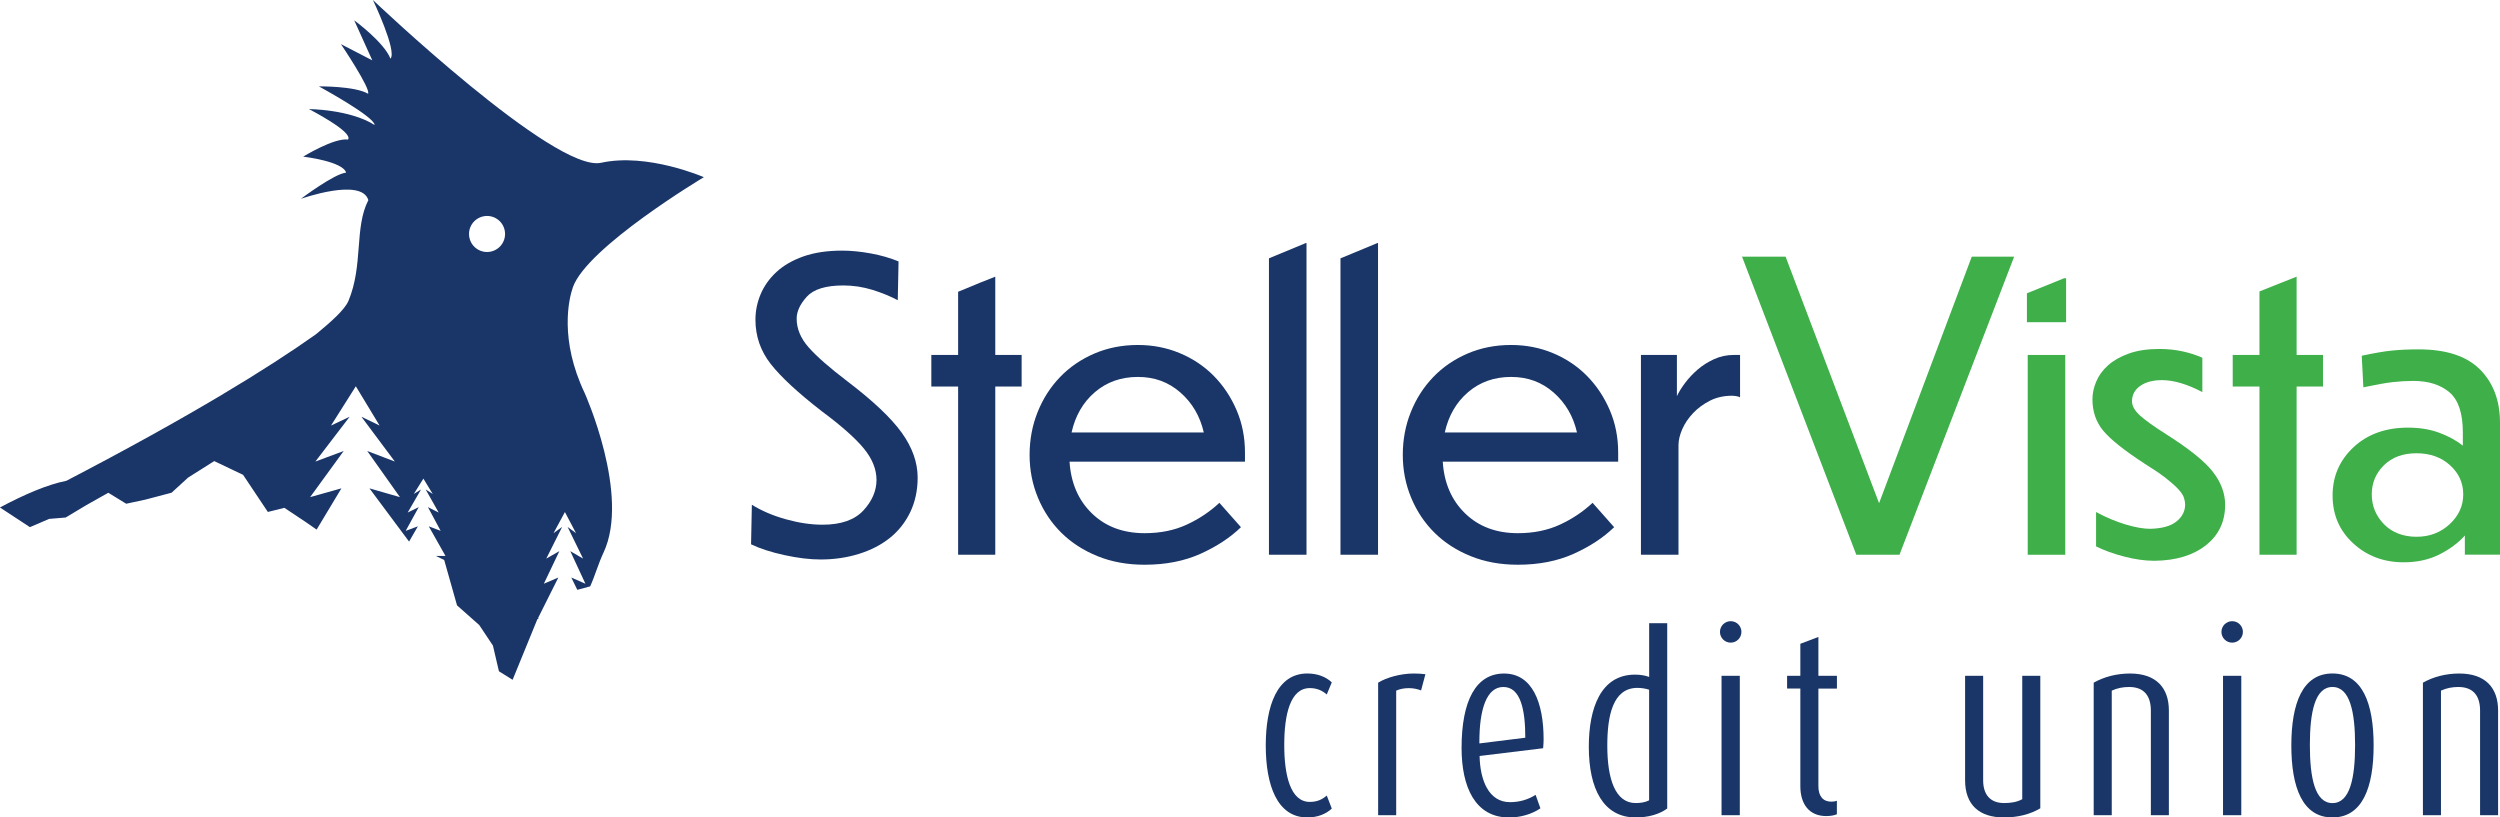 <svg xmlns="http://www.w3.org/2000/svg" id="uuid-88cdcfad-d173-4366-9390-4b728001b58a" viewBox="0 0 696.34 227.69"><defs><style>.uuid-dd261300-c2c6-4ac8-80d8-9caf6009cee4{fill:#3eaf49;}.uuid-44d26407-7706-47d8-9b88-72060a1c6374{fill:#1a3668;}</style></defs><g id="uuid-b71201df-6418-491a-8841-213e6df3986e"><path class="uuid-44d26407-7706-47d8-9b88-72060a1c6374" d="M364.14,227.69c-8.46,0-11.58-9.1-11.58-20.05s3.12-20.05,11.58-20.05c2.74,0,5.16.89,6.81,2.48l-1.4,3.37c-1.21-1.08-2.74-1.78-4.71-1.78-5.47,0-7.13,7.38-7.13,15.85s1.72,15.85,7.13,15.85c2.04,0,3.5-.7,4.71-1.78l1.4,3.63c-1.66,1.59-4.07,2.48-6.81,2.48Z"></path><path class="uuid-44d26407-7706-47d8-9b88-72060a1c6374" d="M395.83,192.31c-.95-.38-2.16-.64-3.44-.64s-2.55.25-3.5.7v34.69h-5.03v-36.91c2.23-1.4,6.24-2.55,9.86-2.55,1.15,0,2.35.06,3.31.19l-1.21,4.52Z"></path><path class="uuid-44d26407-7706-47d8-9b88-72060a1c6374" d="M429.81,208.41l-17.69,2.16c.13,6.62,2.48,12.86,8.47,12.86,2.61,0,5.03-.7,7.13-2.04l1.34,3.76c-2.42,1.65-5.6,2.55-8.72,2.55-9.48,0-13.24-8.53-13.24-19.35,0-13.24,4.01-20.75,11.84-20.75s11.01,8.02,11.01,18.33c0,.76-.06,1.65-.13,2.48ZM418.74,191.35c-4.71,0-6.68,6.3-6.68,15.27v.45l12.79-1.59c0-7.7-1.27-14.13-6.11-14.13Z"></path><path class="uuid-44d26407-7706-47d8-9b88-72060a1c6374" d="M455.59,227.69c-8.97,0-13.05-7.96-13.05-19.67,0-10.76,3.31-20.11,12.86-20.11,1.34,0,2.74.19,3.95.64v-14.96h5.03v51.62c-2.29,1.65-5.35,2.48-8.78,2.48ZM459.34,192.11c-.95-.32-2.16-.51-3.25-.51-6.87,0-8.4,7.76-8.4,16.1,0,9.29,2.23,15.98,7.89,15.98,1.34,0,2.67-.19,3.76-.76v-30.8Z"></path><path class="uuid-44d26407-7706-47d8-9b88-72060a1c6374" d="M482.06,179c-1.65,0-2.99-1.34-2.99-2.99s1.34-2.99,2.99-2.99,2.99,1.34,2.99,2.99-1.34,2.99-2.99,2.99ZM479.51,227.06v-38.82h5.09v38.82h-5.09Z"></path><path class="uuid-44d26407-7706-47d8-9b88-72060a1c6374" d="M508.72,227.31c-4.84,0-7.26-3.37-7.26-8.34v-27.18h-3.69v-3.56h3.69v-8.91l5.03-1.91v10.82h5.16v3.56h-5.16v27.24c0,2.67,1.27,4.26,3.56,4.26.51,0,1.08-.06,1.59-.25v3.75c-.7.32-1.78.51-2.93.51Z"></path><path class="uuid-44d26407-7706-47d8-9b88-72060a1c6374" d="M558.17,227.69c-6.87,0-10.82-3.5-10.82-10.37v-29.09h5.03v29.09c0,3.95,1.91,6.36,5.86,6.36,1.78,0,3.56-.25,5.03-1.08v-34.37h5.03v36.91c-2.74,1.65-6.24,2.55-10.12,2.55Z"></path><path class="uuid-44d26407-7706-47d8-9b88-72060a1c6374" d="M599.09,227.06v-29.15c0-3.95-1.78-6.56-6.05-6.56-1.72,0-3.37.32-4.84,1.02v34.69h-5.03v-36.91c2.93-1.65,6.43-2.55,10.12-2.55,7.32,0,10.82,4.01,10.82,10.31v29.15h-5.03Z"></path><path class="uuid-44d26407-7706-47d8-9b88-72060a1c6374" d="M621.74,179c-1.66,0-2.99-1.34-2.99-2.99s1.34-2.99,2.99-2.99,2.99,1.34,2.99,2.99-1.34,2.99-2.99,2.99ZM619.19,227.06v-38.82h5.09v38.82h-5.09Z"></path><path class="uuid-44d26407-7706-47d8-9b88-72060a1c6374" d="M649.68,227.69c-8.34,0-11.46-8.34-11.46-20.05s3.12-20.05,11.46-20.05,11.46,8.34,11.46,20.05-3.12,20.05-11.46,20.05ZM649.68,191.35c-4.9,0-6.3,7.06-6.3,16.17s1.4,16.17,6.3,16.17,6.3-7.07,6.3-16.17-1.4-16.17-6.3-16.17Z"></path><path class="uuid-44d26407-7706-47d8-9b88-72060a1c6374" d="M690.79,227.06v-29.15c0-3.95-1.78-6.56-6.05-6.56-1.72,0-3.37.32-4.84,1.02v34.69h-5.03v-36.91c2.93-1.65,6.43-2.55,10.12-2.55,7.32,0,10.82,4.01,10.82,10.31v29.15h-5.03Z"></path><path class="uuid-44d26407-7706-47d8-9b88-72060a1c6374" d="M162.88,109.51s0,0-.01,0c-7.09-14.88-4.47-26.21-3.29-29.53,3.98-11.2,36.47-30.63,36.47-30.63,0,0-15.71-6.86-28.63-4.01C154.5,48.19,103.87,0,103.87,0c0,0,6.8,14.24,4.89,16.34-1.8-4.61-10.1-10.68-10.1-10.68l5.04,11.15-8.74-4.52s8.4,12.47,7.56,13.82c-3.69-2.18-13.7-2.05-13.7-2.05,0,0,15.57,8.47,15.52,10.76-6.85-4.37-18.3-4.44-18.3-4.44,0,0,12.51,6.41,10.89,8.49-3.92-.52-12.48,4.76-12.48,4.76,0,0,11.11,1.3,11.95,4.46-3.26.26-12.59,7.29-12.59,7.29,0,0,16.93-6.02,18.79.37-3.95,7.64-1.37,18.06-5.53,28.03-1.05,2.51-4.96,5.95-9.06,9.32-13.29,9.44-34.93,22.81-69.52,40.82-5.21,1.02-11.72,3.81-18.51,7.43l8.35,5.48,5.36-2.3,4.6-.38,5.75-3.45,6.13-3.45,4.98,3.06,5.36-1.15,7.28-1.92,4.6-4.21,7.28-4.6,8.04,3.83,6.9,10.34,4.6-1.15,5.75,3.83,3.23,2.23,6.91-11.49-8.72,2.45,9.35-12.85-7.89,2.94,9.55-12.48-5.19,2.45,6.91-10.94,6.62,10.94-5.06-2.45,9.31,12.48-7.69-2.94,9.11,12.85-8.5-2.45,11.04,14.83,2.46-4.25-3.4,1.26,3.64-6.61-3.08,1.51,3.72-6.43-2.02,1.26,2.67-4.28,2.6,4.28-1.97-1.26,3.63,6.43-3-1.51,3.55,6.61-3.31-1.26,4.65,8.25h-2.65s2.3,1.14,2.3,1.14l3.57,12.63,6.19,5.48,3.81,5.72,1.67,7.15,3.81,2.38,6.91-16.91.42-.17-.26-.08,5.67-11.33-4.04,1.73,4.33-9.08-3.65,2.08,4.42-8.82-2.4,1.73,3.17-5.88,3.09,5.88-2.34-1.73,4.31,8.82-3.56-2.08,4.21,9.08-3.93-1.73,1.67,3.43,3.59-.97c1.35-2.99,2.24-6.26,3.71-9.39,7.53-16.01-5.23-44.42-5.24-44.44ZM134.58,60.27c2.71-.6,5.38,1.11,5.98,3.82.6,2.71-1.11,5.38-3.82,5.98-2.71.6-5.38-1.11-5.98-3.82-.6-2.71,1.11-5.38,3.82-5.98Z"></path><path class="uuid-44d26407-7706-47d8-9b88-72060a1c6374" d="M236.04,106.22c-4.97-3.78-8.57-6.94-10.8-9.46-2.23-2.52-3.34-5.19-3.34-8.01,0-2,.95-4.04,2.84-6.12,1.89-2.08,5.29-3.12,10.18-3.12,2.74,0,5.43.41,8.07,1.22,2.63.82,4.99,1.78,7.07,2.89l.22-10.8c-2.3-.96-4.88-1.71-7.74-2.23-2.86-.52-5.51-.78-7.96-.78-4.16,0-7.75.54-10.8,1.61-3.04,1.08-5.55,2.52-7.51,4.34-1.97,1.82-3.43,3.88-4.4,6.18-.97,2.3-1.45,4.67-1.45,7.12,0,4.6,1.43,8.72,4.28,12.35,2.86,3.64,7.58,8.01,14.19,13.13,5.49,4.08,9.4,7.55,11.74,10.41,2.34,2.86,3.51,5.77,3.51,8.74s-1.22,5.88-3.67,8.51c-2.45,2.63-6.23,3.95-11.35,3.95-3.19,0-6.59-.5-10.18-1.5-3.6-1-6.77-2.35-9.52-4.06l-.22,11.02c2.45,1.19,5.55,2.19,9.29,3.01,3.75.82,7.1,1.22,10.07,1.22,3.78,0,7.35-.52,10.68-1.56,3.34-1.04,6.21-2.52,8.62-4.45,2.41-1.93,4.3-4.32,5.68-7.18,1.37-2.86,2.06-6.07,2.06-9.63,0-4.23-1.49-8.4-4.45-12.52-2.97-4.12-8.01-8.88-15.14-14.3Z"></path><path class="uuid-44d26407-7706-47d8-9b88-72060a1c6374" d="M338.09,104.71c-2.67-2.71-5.83-4.82-9.46-6.34-3.64-1.52-7.53-2.28-11.69-2.28-4.38,0-8.42.8-12.13,2.39-3.71,1.6-6.9,3.78-9.57,6.57-2.67,2.78-4.75,6.03-6.23,9.74-1.48,3.71-2.23,7.68-2.23,11.91s.78,8.22,2.34,11.96c1.56,3.75,3.73,6.99,6.51,9.74,2.78,2.75,6.14,4.92,10.07,6.51,3.93,1.6,8.31,2.39,13.13,2.39,5.86,0,11.05-1.02,15.58-3.06,4.52-2.04,8.27-4.51,11.24-7.4l-6.01-6.79c-2.6,2.45-5.62,4.47-9.07,6.07-3.45,1.6-7.36,2.39-11.74,2.39-6.01,0-10.91-1.84-14.69-5.51-3.78-3.67-5.86-8.48-6.23-14.41h48.86v-2.56c0-4.23-.78-8.16-2.34-11.8-1.56-3.63-3.67-6.81-6.34-9.52ZM298.47,120.46c1.04-4.67,3.21-8.42,6.51-11.24,3.3-2.82,7.29-4.23,11.96-4.23s8.55,1.45,11.85,4.34c3.3,2.89,5.47,6.6,6.51,11.13h-36.84Z"></path><path class="uuid-44d26407-7706-47d8-9b88-72060a1c6374" d="M442.04,104.71c-2.67-2.71-5.83-4.82-9.46-6.34-3.64-1.52-7.53-2.28-11.69-2.28-4.38,0-8.42.8-12.13,2.39-3.71,1.6-6.9,3.78-9.57,6.57-2.67,2.78-4.75,6.03-6.23,9.74-1.49,3.71-2.23,7.68-2.23,11.91s.78,8.22,2.34,11.96c1.56,3.75,3.73,6.99,6.51,9.74,2.78,2.75,6.14,4.92,10.07,6.51,3.93,1.6,8.31,2.39,13.13,2.39,5.86,0,11.05-1.02,15.58-3.06,4.52-2.04,8.27-4.51,11.24-7.4l-6.01-6.79c-2.6,2.45-5.62,4.47-9.07,6.07-3.45,1.6-7.37,2.39-11.74,2.39-6.01,0-10.91-1.84-14.69-5.51-3.78-3.67-5.86-8.48-6.23-14.41h48.86v-2.56c0-4.23-.78-8.16-2.34-11.8-1.56-3.63-3.67-6.81-6.34-9.52ZM402.42,120.46c1.04-4.67,3.21-8.42,6.51-11.24,3.3-2.82,7.29-4.23,11.96-4.23s8.55,1.45,11.85,4.34c3.3,2.89,5.47,6.6,6.51,11.13h-36.84Z"></path><path class="uuid-44d26407-7706-47d8-9b88-72060a1c6374" d="M477.43,100.04c-1.71.78-3.23,1.74-4.56,2.89-1.34,1.15-2.5,2.39-3.51,3.73-1,1.34-1.76,2.56-2.28,3.67v-11.46h-10.02v55.65h10.46v-30.49c0-1.41.35-2.91,1.06-4.51.7-1.59,1.71-3.08,3.01-4.45,1.3-1.37,2.86-2.52,4.67-3.45,1.82-.93,3.88-1.39,6.18-1.39.3,0,.68.04,1.17.11.48.07.83.19,1.06.33v-11.8h-1.78c-1.93,0-3.75.39-5.45,1.17Z"></path><polygon class="uuid-44d26407-7706-47d8-9b88-72060a1c6374" points="277.22 77.06 272.91 78.77 266.87 81.27 266.87 98.87 259.41 98.87 259.41 107.66 266.87 107.66 266.87 154.52 277.22 154.52 277.22 107.66 284.56 107.66 284.56 98.87 277.22 98.87 277.22 77.06"></polygon><polygon class="uuid-44d26407-7706-47d8-9b88-72060a1c6374" points="353.45 71.95 353.45 154.52 363.91 154.52 363.91 67.71 363.69 67.71 353.45 71.95"></polygon><polygon class="uuid-44d26407-7706-47d8-9b88-72060a1c6374" points="373.37 71.96 373.37 154.52 383.83 154.52 383.83 67.71 383.62 67.71 373.37 71.96"></polygon><polygon class="uuid-dd261300-c2c6-4ac8-80d8-9caf6009cee4" points="523.39 140.16 497.35 71.49 485.22 71.49 517.05 154.52 529.07 154.52 561.01 71.49 549.21 71.49 523.39 140.16"></polygon><path class="uuid-dd261300-c2c6-4ac8-80d8-9caf6009cee4" d="M603.3,120.91c-3.41-2.15-5.84-3.9-7.29-5.23s-2.17-2.63-2.17-3.9c0-1.78.76-3.21,2.28-4.29,1.52-1.07,3.54-1.61,6.07-1.61,1.71,0,3.52.3,5.45.89,1.93.6,3.86,1.41,5.79,2.45v-9.57c-1.63-.74-3.47-1.34-5.51-1.78-2.04-.45-4.21-.67-6.51-.67-3.27,0-6.09.43-8.46,1.28-2.38.85-4.3,1.95-5.79,3.28-1.49,1.34-2.58,2.84-3.28,4.51-.71,1.67-1.06,3.32-1.06,4.95,0,3.41,1,6.33,3,8.74,2,2.41,5.79,5.44,11.35,9.07,2.52,1.56,4.54,2.93,6.07,4.12,1.52,1.19,2.69,2.23,3.51,3.12.82.89,1.34,1.69,1.56,2.39.22.71.33,1.32.33,1.84,0,1.86-.8,3.43-2.39,4.73-1.6,1.3-4.06,1.99-7.4,2.06-1.86,0-4.14-.41-6.84-1.22-2.71-.82-5.44-1.97-8.18-3.45v9.57c2.23,1.11,4.84,2.06,7.85,2.84,3,.78,5.8,1.17,8.4,1.17,6.01-.07,10.8-1.52,14.36-4.34,3.56-2.82,5.34-6.57,5.34-11.24,0-3.19-1.13-6.25-3.4-9.18-2.26-2.93-6.62-6.44-13.08-10.52Z"></path><polygon class="uuid-dd261300-c2c6-4ac8-80d8-9caf6009cee4" points="639.69 77.06 629.34 81.17 629.34 98.87 621.89 98.87 621.89 107.66 629.34 107.66 629.34 154.52 639.69 154.52 639.69 107.66 647.04 107.66 647.04 98.87 639.69 98.87 639.69 77.06"></polygon><path class="uuid-dd261300-c2c6-4ac8-80d8-9caf6009cee4" d="M690.78,102.93c-3.71-3.75-9.42-5.62-17.14-5.62-2.67,0-5.12.11-7.35.33s-5.05.71-8.46,1.45l.45,8.79c3.49-.74,6.21-1.22,8.18-1.45,1.96-.22,3.88-.33,5.73-.33,4.23,0,7.59,1.06,10.07,3.17,2.49,2.12,3.73,5.84,3.73,11.18v3.67c-1.78-1.41-3.95-2.6-6.51-3.56-2.56-.96-5.47-1.45-8.74-1.45-6.23,0-11.3,1.82-15.19,5.45-3.9,3.64-5.84,8.12-5.84,13.47s1.91,9.78,5.73,13.3c3.82,3.52,8.51,5.29,14.08,5.29,3.71,0,7.01-.72,9.91-2.17,2.89-1.45,5.27-3.21,7.12-5.29v5.34h9.79v-36.73c0-6.16-1.86-11.11-5.57-14.86ZM682.32,146c-2.52,2.34-5.6,3.51-9.24,3.51s-6.81-1.17-9.07-3.51c-2.26-2.34-3.39-5.1-3.39-8.29s1.13-5.9,3.39-8.12c2.26-2.23,5.29-3.34,9.07-3.34s6.9,1.11,9.35,3.34,3.67,4.93,3.67,8.12-1.26,5.95-3.78,8.29Z"></path><rect class="uuid-dd261300-c2c6-4ac8-80d8-9caf6009cee4" x="564.79" y="98.87" width="10.46" height="55.65"></rect><polygon class="uuid-dd261300-c2c6-4ac8-80d8-9caf6009cee4" points="564.57 81.69 564.57 89.74 575.48 89.74 575.48 77.5 574.93 77.5 564.57 81.69"></polygon></g></svg>